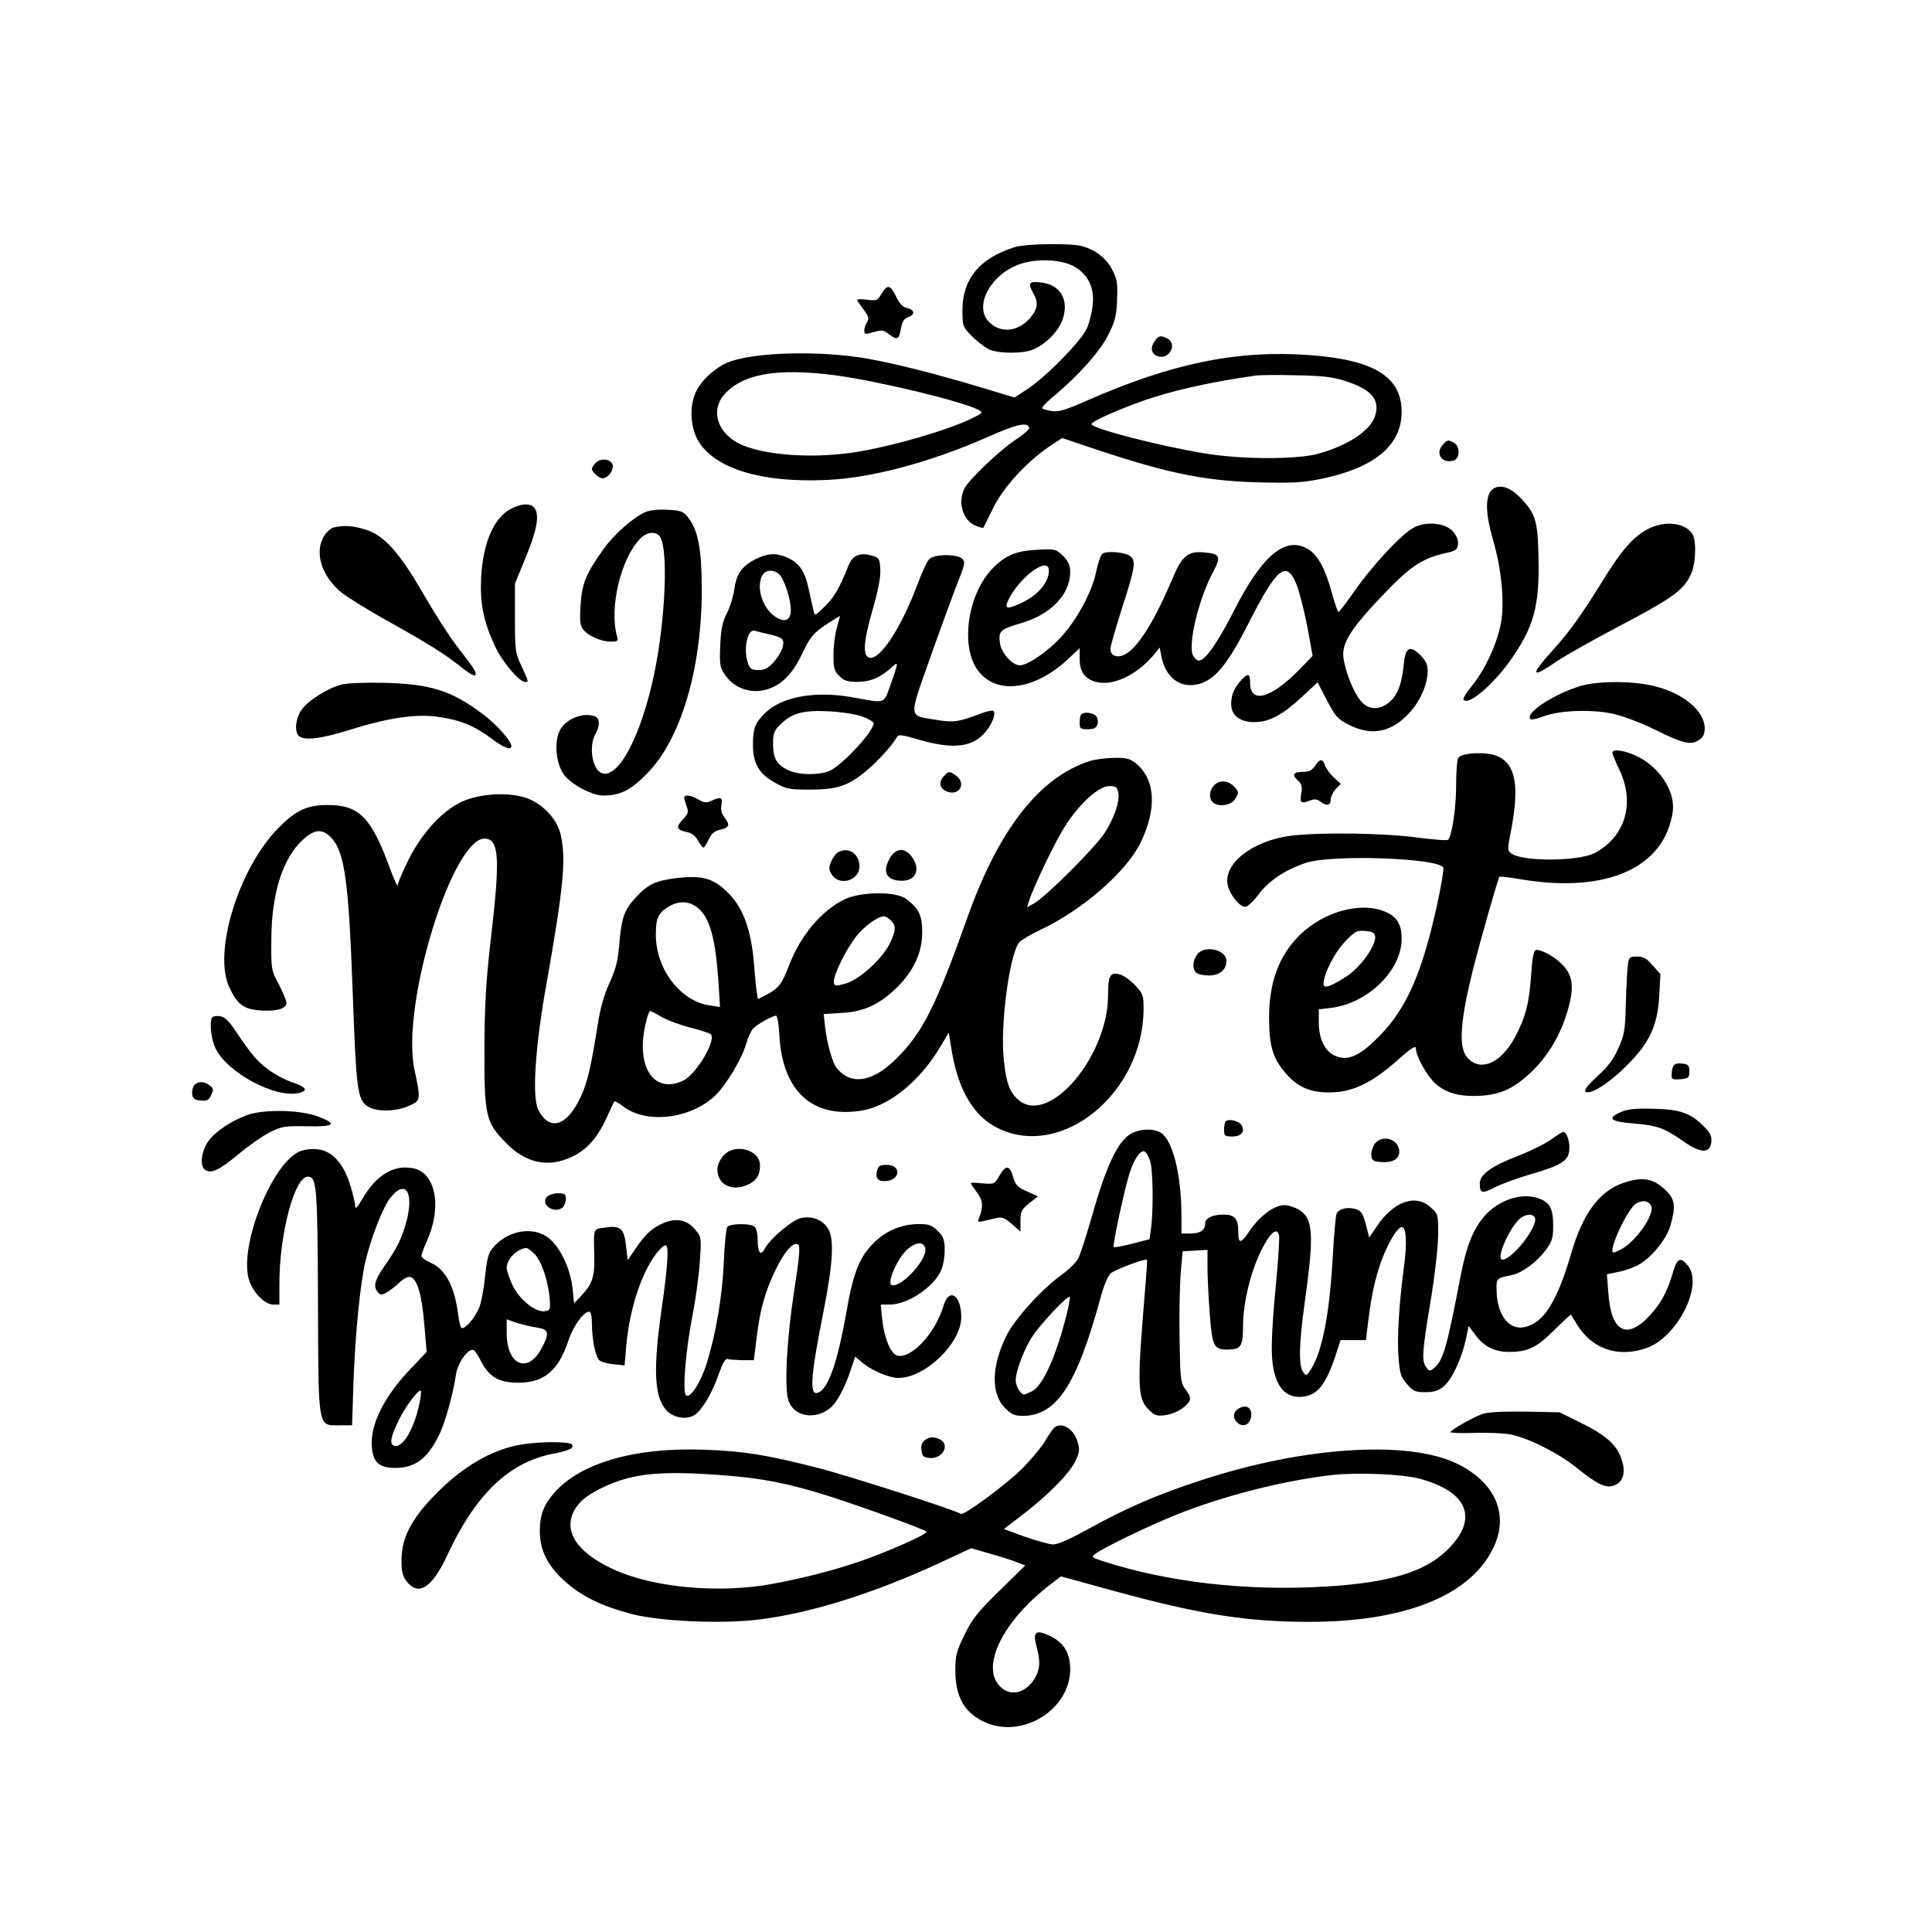 <?xml version="1.0" encoding="UTF-8" standalone="yes"?>
<svg version="1.0" xmlns="http://www.w3.org/2000/svg" width="612pt" height="612pt" viewBox="0 0 816 816" preserveAspectRatio="xMidYMid meet">
  <g transform="translate(0,816) scale(0.1,-0.1)" fill="#000000" stroke="none">
    <path d="M4285 7116 c-146 -46 -219 -133 -220 -263 0 -70 1 -73 39 -112 22
-22 54 -47 72 -56 40 -19 144 -20 188 -1 51 21 103 73 122 121 32 86 -5 153
-90 162 -51 6 -56 -2 -31 -47 22 -39 18 -66 -16 -105 -52 -59 -129 -64 -176
-10 -59 68 15 199 136 240 68 23 167 20 221 -7 63 -32 94 -92 85 -167 -3 -30
-14 -75 -25 -99 -24 -53 -170 -202 -250 -255 l-55 -36 -149 45 c-187 56 -354
98 -471 119 -194 34 -460 29 -578 -11 -63 -21 -131 -84 -152 -139 -25 -64 -17
-151 19 -205 75 -113 270 -170 541 -157 191 9 439 76 683 184 117 52 161 61
169 37 2 -6 -22 -28 -54 -49 -69 -45 -199 -169 -219 -207 -30 -59 -8 -136 46
-158 17 -7 32 -11 33 -9 2 2 20 39 41 82 42 87 139 193 236 260 l56 37 89 -30
c342 -116 500 -150 730 -157 156 -4 193 -2 278 15 224 47 336 141 337 282 0
148 -115 220 -387 240 -305 23 -584 -34 -942 -192 -91 -40 -122 -49 -149 -44
-19 3 -37 8 -40 11 -4 3 16 24 43 47 108 89 202 195 236 264 29 57 35 82 37
149 3 68 0 87 -20 125 -25 49 -70 84 -127 100 -50 14 -238 11 -286 -4z m-758
-541 c180 -24 538 -110 605 -146 21 -11 20 -13 -23 -34 -101 -51 -346 -122
-504 -146 -196 -29 -416 -8 -502 48 -77 49 -97 133 -47 193 77 91 223 117 471
85z m2154 -24 c110 -35 147 -77 128 -144 -17 -63 -113 -128 -240 -163 -86 -25
-322 -25 -474 0 -193 31 -485 106 -485 125 0 10 94 53 201 92 128 47 291 84
494 113 17 2 93 3 170 1 109 -2 154 -7 206 -24z"/>
    <path d="M3723 6919 c-17 -29 -21 -30 -60 -25 -24 3 -43 3 -43 0 0 -3 12 -21
27 -41 22 -29 25 -38 15 -54 -13 -21 -16 -49 -4 -49 4 0 22 4 39 9 26 8 37 6
57 -10 35 -27 43 -24 51 22 5 30 13 43 32 50 30 11 26 31 -8 39 -16 3 -31 19
-44 47 -24 51 -38 53 -62 12z"/>
    <path d="M4875 6716 c-18 -27 -11 -53 16 -61 47 -15 83 51 40 75 -29 15 -39
13 -56 -14z"/>
    <path d="M6096 6284 c-37 -37 -7 -85 44 -69 27 9 27 60 1 75 -25 13 -27 13
-45 -6z"/>
    <path d="M2516 6205 c-9 -9 -16 -20 -16 -25 0 -13 30 -40 45 -40 22 0 46 31
43 54 -4 27 -49 34 -72 11z"/>
    <path d="M6320 6102 c-47 -14 -52 -90 -15 -219 37 -126 50 -262 35 -351 -14
-83 -64 -194 -120 -265 -42 -52 -48 -67 -27 -67 33 0 121 80 182 165 103 144
128 234 123 440 -3 157 -12 186 -78 254 -36 37 -71 52 -100 43z"/>
    <path d="M2162 6013 c-75 -36 -122 -144 -130 -293 -5 -109 10 -185 59 -290 30
-65 102 -150 126 -150 17 0 17 -2 -14 66 -27 56 -28 67 -28 204 l0 145 43 105
c48 116 60 176 43 209 -14 26 -52 27 -99 4z"/>
    <path d="M2725 5997 c-54 -25 -133 -95 -178 -159 -73 -103 -89 -142 -95 -235
-4 -72 -2 -86 14 -105 24 -27 75 -48 115 -48 28 0 31 3 25 23 -34 120 17 331
99 413 30 30 70 31 85 3 32 -60 20 -344 -25 -566 -54 -264 -151 -452 -222
-429 -41 13 -58 114 -28 166 19 33 19 66 -1 74 -50 19 -123 -9 -149 -58 -26
-49 -17 -143 18 -189 32 -42 118 -87 165 -87 71 0 115 22 182 90 144 143 233
440 234 775 0 175 -15 255 -58 310 -21 26 -31 29 -87 32 -40 2 -75 -2 -94 -10z"/>
    <path d="M5970 5931 c-51 -27 -175 -161 -248 -266 -35 -50 -66 -90 -69 -90 -3
0 -16 37 -28 82 -29 106 -61 163 -106 187 -93 50 -190 -32 -308 -265 -71 -138
-121 -209 -148 -209 -7 0 -17 10 -24 21 -23 44 23 238 84 352 36 68 31 78 -40
84 -64 6 -91 -16 -128 -104 -74 -176 -143 -290 -198 -324 -35 -21 -67 -11 -67
21 0 11 23 90 50 175 54 166 58 196 35 215 -21 18 -102 25 -119 11 -7 -6 -19
-39 -26 -74 -16 -83 -79 -201 -147 -276 -55 -61 -142 -121 -175 -121 -33 0
-79 52 -85 95 -6 50 0 57 93 84 124 37 204 121 204 215 0 28 -7 45 -30 68 -30
29 -33 30 -108 26 -88 -4 -133 -22 -187 -76 -111 -111 -142 -343 -59 -441 79
-95 232 -74 368 49 l56 52 0 -44 c0 -55 21 -85 69 -98 71 -19 171 28 243 113
l26 32 7 -36 c17 -91 81 -139 158 -118 69 18 123 84 211 258 120 236 160 268
203 160 12 -31 32 -111 45 -178 l22 -121 -54 -56 c-122 -125 -210 -149 -210
-57 0 39 -9 41 -37 11 -31 -34 -43 -63 -43 -102 0 -47 37 -76 98 -76 62 0 118
30 199 105 l68 63 40 -77 c36 -68 45 -79 94 -103 96 -49 182 -30 258 56 44 50
73 118 73 174 0 24 -8 42 -30 64 -45 45 -64 35 -71 -37 -8 -84 -26 -130 -60
-160 -43 -36 -90 -34 -122 5 -30 35 -66 126 -73 184 -7 54 28 114 132 226 147
158 195 192 309 216 33 8 41 14 43 35 2 17 -6 37 -21 54 -32 37 -114 45 -167
16z m-1540 -181 c0 -52 -49 -107 -123 -140 -54 -24 -65 -21 -50 12 47 100 173
193 173 128z"/>
    <path d="M6959 5925 c-60 -31 -113 -92 -190 -218 -88 -142 -138 -213 -214
-297 -94 -104 -88 -118 19 -44 37 25 149 88 249 141 250 131 290 161 322 235
17 43 20 130 5 159 -28 51 -117 63 -191 24z"/>
    <path d="M1412 5933 c-13 -3 -32 -19 -43 -36 -42 -69 -12 -168 71 -238 25 -20
119 -79 210 -129 168 -94 230 -133 310 -197 26 -20 46 -30 48 -24 4 13 2 17
-79 123 -31 40 -94 138 -140 218 -103 179 -168 251 -248 274 -54 16 -83 18
-129 9z"/>
    <path d="M3190 5798 c-57 -30 -80 -62 -89 -129 -4 -30 -18 -74 -31 -99 -18
-35 -25 -65 -28 -135 -3 -82 -2 -93 20 -125 45 -67 133 -88 207 -50 50 25 87
70 122 145 29 64 50 88 115 128 l42 26 -14 -52 c-8 -29 -14 -80 -14 -115 0
-54 4 -67 25 -87 19 -20 34 -25 77 -25 54 0 98 19 146 63 28 26 27 20 -6 -73
-31 -86 -18 -81 -162 -55 -157 28 -298 3 -369 -67 -42 -41 -51 -65 -51 -134 0
-78 26 -123 92 -159 49 -28 61 -30 153 -30 114 1 158 16 236 81 45 37 110 109
127 141 7 12 22 10 96 -12 143 -41 224 -31 279 34 28 34 44 77 33 88 -4 4 -28
-1 -54 -11 -91 -35 -117 -39 -190 -26 -117 19 -115 2 -23 263 44 124 96 266
115 314 31 78 34 90 20 103 -21 21 -118 20 -139 -1 -9 -9 -32 -58 -51 -110
-68 -180 -156 -316 -201 -307 -30 6 -27 65 12 201 25 86 35 141 33 174 -3 44
-5 48 -35 56 -50 15 -82 2 -99 -41 -38 -95 -60 -134 -100 -173 -42 -41 -43
-42 -48 -18 -3 13 -13 55 -21 94 -17 76 -41 109 -92 131 -46 20 -82 17 -133
-8z m104 -67 c21 -24 46 -103 46 -148 0 -41 -22 -53 -59 -32 -58 33 -90 126
-61 180 14 24 52 25 74 0z m-45 -250 c24 -5 48 -14 53 -19 16 -16 1 -58 -33
-97 -24 -27 -39 -35 -65 -35 -28 0 -36 5 -44 26 -22 58 -4 150 28 140 9 -3 37
-10 61 -15z m389 -346 c28 -10 52 -23 52 -30 0 -34 -134 -179 -187 -201 -41
-18 -124 -18 -166 0 -54 22 -72 51 -72 112 0 47 4 58 31 84 47 47 95 61 199
56 50 -2 113 -11 143 -21z"/>
    <path d="M1444 5269 c-58 -14 -144 -68 -171 -108 -25 -37 -30 -90 -11 -109 21
-21 93 -13 210 24 170 53 285 70 381 56 92 -13 152 -38 224 -92 49 -38 83 -50
83 -32 0 22 -63 93 -121 136 -131 99 -221 127 -414 132 -77 2 -158 -1 -181 -7z"/>
    <path d="M6670 5261 c-114 -36 -230 -114 -206 -138 4 -4 28 1 54 11 68 26 201
31 291 12 43 -9 118 -37 177 -66 123 -61 155 -68 189 -46 18 12 25 25 25 50 0
74 -94 152 -221 180 -92 21 -239 20 -309 -3z"/>
    <path d="M4567 5143 c-4 -3 -7 -19 -7 -35 0 -25 3 -28 34 -28 26 0 36 5 41 20
4 12 1 27 -5 35 -13 15 -51 20 -63 8z"/>
    <path d="M6810 4981 c0 -5 13 -38 30 -73 67 -141 24 -283 -105 -351 -67 -35
-304 -37 -351 -2 -18 12 -18 16 -1 102 35 186 18 277 -60 310 -46 19 -150 14
-164 -8 -5 -8 -9 -61 -9 -119 0 -95 -18 -211 -34 -227 -3 -4 -64 1 -134 10
-142 19 -413 22 -531 7 -160 -21 -283 -116 -266 -206 7 -40 50 -94 74 -94 10
0 36 24 57 53 44 58 113 104 201 133 110 36 564 20 579 -21 3 -6 -9 -77 -26
-155 -64 -291 -129 -439 -245 -557 -84 -85 -134 -107 -189 -81 -42 21 -66 71
-66 141 l0 54 51 6 c156 19 299 158 299 292 0 56 -17 88 -58 109 -102 52 -268
10 -373 -94 -88 -88 -129 -198 -129 -351 0 -113 16 -169 67 -228 52 -62 104
-85 188 -85 94 0 175 37 284 133 58 52 81 67 81 54 0 -34 47 -118 83 -150 47
-41 104 -56 192 -51 84 6 137 30 208 96 69 64 122 150 152 244 38 119 31 172
-27 224 -31 29 -87 57 -102 51 -9 -4 -15 -39 -19 -104 -8 -118 -24 -181 -68
-263 -61 -115 -153 -151 -206 -81 -33 44 -24 155 27 361 32 127 107 390 113
397 2 2 46 -3 98 -12 358 -58 599 51 634 286 12 83 -53 186 -147 233 -51 26
-108 35 -108 17z m-1002 -776 c5 -37 -59 -127 -118 -167 -67 -44 -100 -56
-100 -34 0 41 46 132 90 178 43 45 51 49 86 46 30 -2 40 -8 42 -23z"/>
    <path d="M4604 4946 c-212 -67 -385 -287 -518 -661 -134 -377 -190 -488 -302
-598 -100 -99 -191 -112 -251 -37 -17 21 -40 103 -48 171 l-6 56 78 5 c94 5
160 37 234 110 69 69 104 146 104 230 0 72 -14 102 -69 142 -42 32 -192 30
-258 -2 -100 -49 -187 -153 -236 -281 -29 -77 -44 -96 -94 -122 l-37 -19 -5
33 c-3 17 -8 68 -11 112 -12 151 -48 248 -119 313 -57 53 -103 65 -203 54 -94
-11 -126 -26 -180 -85 -47 -51 -59 -86 -68 -202 -5 -61 -14 -98 -40 -155 -23
-49 -40 -109 -50 -175 -29 -183 -44 -245 -70 -303 -59 -129 -133 -153 -181
-60 -28 53 -14 266 35 538 71 402 82 516 60 621 -14 62 -60 118 -127 151 -66
32 -192 31 -277 -2 -87 -34 -178 -129 -239 -250 -25 -50 -46 -99 -46 -109 -1
-9 -16 25 -34 74 -78 213 -129 265 -262 265 -86 0 -134 -22 -207 -96 -169
-170 -279 -528 -208 -675 35 -74 61 -92 135 -97 66 -4 106 8 106 33 0 8 -15
43 -32 77 -33 61 -33 64 -32 193 1 193 49 342 134 419 50 45 82 47 120 7 56
-61 73 -184 90 -661 14 -386 20 -438 55 -467 34 -30 121 -31 184 -3 48 22 49
23 21 155 -57 276 166 993 303 973 55 -8 59 -89 21 -416 -21 -180 -27 -277
-28 -467 -1 -289 5 -316 94 -405 82 -83 176 -103 275 -56 63 29 109 81 147
165 16 36 31 67 33 69 2 2 19 -7 37 -21 99 -76 287 -53 391 48 45 44 111 155
128 215 7 25 20 53 28 64 16 18 82 56 99 56 5 0 12 -39 14 -87 14 -235 143
-349 351 -313 115 20 243 125 328 268 l36 61 15 -90 c29 -160 94 -266 193
-314 270 -133 614 149 615 503 0 59 -2 65 -37 102 -22 23 -51 43 -69 46 -36 7
-44 -8 -44 -91 -1 -255 -245 -545 -374 -444 -40 32 -55 69 -66 169 -17 146 24
455 66 501 9 10 49 33 89 52 179 85 362 245 422 367 70 144 63 266 -17 334
-27 22 -41 26 -93 25 -34 0 -80 -6 -103 -13z m119 -133 c7 -38 -16 -107 -58
-172 -41 -62 -244 -265 -295 -295 l-32 -18 7 23 c16 54 107 246 150 314 60 97
145 175 190 175 28 0 33 -4 38 -27z m-1775 -488 c51 -43 74 -128 87 -319 l6
-99 -40 6 c-126 16 -231 153 -231 299 0 70 10 92 53 118 44 27 89 25 125 -5z
m814 -52 c24 -22 23 -44 -6 -102 -34 -65 -125 -147 -184 -165 -43 -12 -47 -12
-50 4 -5 27 50 138 95 196 36 44 90 83 117 84 5 0 18 -7 28 -17z m-968 -408
c24 -14 78 -34 121 -45 44 -11 83 -24 87 -28 25 -25 -62 -170 -116 -196 -129
-61 -206 66 -155 257 5 20 12 37 15 37 3 0 25 -11 48 -25z"/>
    <path d="M5554 4925 c-12 -18 -25 -25 -50 -25 -42 0 -49 -12 -23 -36 17 -15
20 -26 15 -56 -7 -40 -2 -44 37 -29 18 7 30 6 43 -4 27 -21 44 -18 44 7 0 12
10 32 21 45 l22 22 -30 28 c-17 16 -33 38 -37 51 -9 29 -22 28 -42 -3z"/>
    <path d="M3986 4881 c-24 -26 -17 -53 16 -65 51 -18 80 37 36 68 -28 20 -31
20 -52 -3z"/>
    <path d="M5127 4842 c-20 -22 -22 -53 -5 -70 21 -21 75 -15 92 10 20 29 20 34
-4 58 -25 25 -62 26 -83 2z"/>
    <path d="M2890 4791 c0 -5 5 -22 10 -37 9 -23 7 -31 -16 -55 -30 -32 -27 -44
16 -53 20 -3 37 -16 48 -36 9 -16 20 -30 23 -30 3 0 13 15 22 34 11 24 25 36
46 41 41 9 46 20 22 51 -14 18 -18 34 -14 55 6 32 -2 35 -42 17 -21 -10 -31
-9 -55 5 -31 19 -60 22 -60 8z"/>
    <path d="M3539 4560 c-9 -5 -22 -23 -29 -40 -10 -25 -10 -34 4 -55 32 -49 116
-24 116 36 0 54 -48 84 -91 59z"/>
    <path d="M3760 4538 c-36 -60 -17 -98 50 -98 60 0 80 52 39 104 -29 37 -64 34
-89 -6z"/>
    <path d="M5056 4128 c-19 -27 -21 -59 -4 -76 7 -7 31 -12 54 -12 45 0 74 24
74 62 0 48 -95 68 -124 26z"/>
    <path d="M6876 4088 c-3 -18 -7 -91 -9 -163 -3 -118 -6 -136 -32 -193 -20 -46
-45 -79 -89 -118 -38 -35 -56 -58 -50 -64 17 -17 96 31 171 106 99 97 134 171
141 298 l5 92 -33 37 c-25 29 -39 37 -66 37 -30 0 -34 -3 -38 -32z"/>
    <path d="M897 3864 c-13 -14 -7 -89 12 -129 47 -104 255 -216 355 -191 39 10
29 25 -30 45 -28 9 -73 33 -100 53 -48 36 -68 58 -142 168 -26 39 -45 56 -63
58 -13 2 -28 0 -32 -4z"/>
    <path d="M7066 3655 c-3 -9 -6 -26 -6 -36 0 -17 6 -20 38 -17 34 3 37 6 37 33
0 26 -4 30 -31 33 -22 2 -33 -2 -38 -13z"/>
    <path d="M820 3576 c-6 -8 -10 -25 -8 -38 2 -18 10 -24 35 -26 27 -3 35 1 45
23 11 24 10 29 -7 41 -24 18 -49 18 -65 0z"/>
    <path d="M6848 3464 c-63 -27 -48 -41 50 -49 101 -8 131 -19 211 -75 74 -52
114 -53 119 -3 2 24 -4 38 -31 65 -57 57 -99 72 -212 75 -74 2 -110 -1 -137
-13z"/>
    <path d="M1049 3452 c-67 -22 -140 -71 -169 -112 -29 -41 -37 -101 -16 -119
25 -21 59 -6 143 64 43 36 103 78 133 93 50 25 64 27 158 25 116 -2 129 9 46
41 -73 28 -223 32 -295 8z"/>
    <path d="M5177 3424 c-4 -4 -7 -20 -7 -36 0 -25 3 -28 35 -28 39 0 55 21 38
49 -11 17 -54 27 -66 15z"/>
    <path d="M4785 3376 c-59 -26 -110 -129 -174 -356 -23 -80 -48 -158 -57 -175
-8 -16 -40 -48 -71 -70 -83 -60 -198 -186 -233 -258 -63 -129 -65 -244 -5
-304 27 -27 41 -33 74 -33 144 0 229 130 331 505 12 45 30 87 41 97 19 16 147
64 153 57 2 -2 -1 -44 -5 -94 -37 -440 -36 -489 12 -538 26 -26 35 -29 71 -24
41 6 83 30 101 58 7 12 3 25 -14 48 -23 31 -24 40 -27 219 -2 103 1 228 5 277
l8 90 53 3 52 3 0 -78 c0 -43 5 -132 10 -198 10 -130 17 -145 73 -145 58 0 67
13 67 97 0 99 32 232 78 324 37 73 65 97 74 62 3 -10 -3 -103 -13 -208 -22
-235 -23 -317 -4 -383 18 -61 53 -92 102 -92 72 0 110 44 153 172 l22 68 53 0
54 0 6 48 c15 126 27 187 50 259 27 87 79 177 98 170 17 -5 20 -68 7 -166 -21
-156 -30 -305 -23 -385 5 -68 10 -83 36 -112 25 -30 35 -34 77 -34 37 0 55 6
78 25 34 28 75 116 93 197 l12 58 29 -39 c34 -47 81 -71 140 -71 81 0 118 18
191 91 39 38 71 68 72 67 1 -2 11 -19 23 -38 64 -107 174 -146 295 -104 130
44 242 264 177 347 -32 41 -47 34 -65 -30 -23 -78 -49 -127 -96 -178 -98 -107
-165 -71 -176 95 l-6 78 53 11 c30 6 68 21 86 32 54 33 113 107 129 162 23 79
20 111 -17 147 -53 53 -99 62 -181 34 -101 -34 -171 -128 -220 -295 -60 -206
-117 -297 -197 -314 -67 -15 -118 52 -119 157 -1 50 -1 49 66 63 43 9 106 56
143 107 26 35 30 50 30 102 0 73 -15 100 -66 116 -70 23 -165 -9 -224 -76 -48
-56 -76 -125 -100 -249 -60 -311 -74 -361 -115 -395 -15 -12 -19 -12 -31 5
-20 27 -18 61 17 272 18 106 32 229 33 281 1 93 1 94 -32 123 -64 58 -156 25
-228 -82 l-31 -46 -14 55 c-12 46 -19 57 -42 65 -35 11 -73 2 -82 -20 -4 -10
-11 -91 -16 -181 -13 -236 -43 -395 -90 -472 -20 -32 -22 -33 -35 -15 -20 26
-17 123 6 289 41 291 37 360 -23 396 -18 11 -46 20 -63 20 -42 0 -105 -47
-147 -110 -37 -54 -47 -55 -47 -3 0 55 -15 73 -61 73 -49 0 -79 -15 -79 -38 0
-28 -21 -42 -62 -42 l-38 0 0 73 c0 173 -36 319 -86 352 -28 18 -78 19 -119 1z
m72 -117 c13 -37 15 -202 5 -284 l-7 -49 -73 -19 c-41 -10 -76 -17 -78 -14 -6
6 43 235 66 309 19 62 46 101 64 95 6 -2 16 -19 23 -38z m2116 -190 c20 -32
-61 -151 -125 -185 -15 -8 -29 -14 -33 -14 -27 0 61 190 97 208 29 14 48 11
61 -9z m-490 -53 c14 -35 -96 -176 -137 -176 -33 0 38 154 83 180 24 14 48 12
54 -4z m-1978 -408 c-45 -178 -100 -300 -146 -324 -16 -8 -30 -14 -33 -14 -15
0 -36 35 -36 60 0 40 37 136 72 188 41 60 152 176 156 164 2 -6 -4 -39 -13
-74z"/>
    <path d="M6548 3345 c-27 -18 -87 -48 -134 -66 -113 -43 -164 -79 -164 -118 0
-41 10 -44 61 -17 24 13 90 37 146 54 138 40 167 58 171 105 3 35 -11 78 -26
76 -4 0 -28 -15 -54 -34z"/>
    <path d="M5804 3326 c-8 -14 -14 -35 -12 -48 2 -19 10 -24 40 -26 48 -4 78 12
78 43 0 55 -75 77 -106 31z"/>
    <path d="M1264 3296 c-116 -52 -252 -393 -214 -536 14 -54 67 -110 104 -110
l26 0 0 88 c0 211 64 452 120 452 38 0 41 -39 43 -526 2 -547 -2 -524 91 -524
l53 0 6 183 c7 202 29 420 51 512 25 104 75 230 107 269 67 81 101 11 60 -123
-20 -64 -37 -97 -93 -177 -35 -51 -41 -76 -25 -98 12 -16 17 -17 38 -6 13 7
38 26 56 43 20 19 38 27 48 23 28 -10 47 -77 57 -199 l10 -117 -76 -80 c-99
-106 -156 -216 -156 -302 0 -80 26 -108 100 -108 82 0 135 39 183 136 27 53
60 173 73 259 7 49 51 111 74 103 5 -2 20 -23 32 -48 34 -66 76 -90 157 -90
109 0 170 51 212 179 21 62 64 121 88 121 7 0 11 -22 11 -52 1 -70 15 -137 31
-153 8 -7 35 -15 61 -17 l46 -5 7 81 c8 103 37 219 76 304 28 63 72 122 91
122 14 0 8 -90 -17 -265 -37 -256 -32 -372 18 -430 29 -33 87 -44 121 -21 32
21 75 94 103 176 15 42 27 63 35 60 7 -2 35 -4 63 -5 l49 0 12 98 c15 119 35
191 79 282 38 80 79 125 97 107 8 -8 4 -55 -17 -189 -32 -206 -43 -412 -25
-468 22 -67 110 -84 174 -34 30 23 65 88 90 166 l18 53 36 -30 c39 -31 110
-60 146 -60 114 0 266 147 266 257 0 93 -51 127 -75 48 -34 -117 -139 -228
-197 -210 -27 9 -54 76 -62 153 l-6 62 38 0 c77 0 188 75 218 147 8 18 14 55
14 83 0 44 -5 56 -29 81 -25 24 -38 29 -78 29 -73 0 -137 -26 -189 -76 -64
-62 -90 -128 -119 -295 -36 -205 -74 -317 -115 -339 -43 -23 -39 53 17 335 43
216 48 320 17 361 -25 34 -64 48 -109 40 -37 -7 -131 -86 -155 -130 -17 -33
-30 -17 -30 39 0 23 -5 46 -12 53 -16 16 -103 15 -116 0 -5 -7 -12 -74 -15
-148 -6 -144 -33 -304 -73 -431 -25 -79 -67 -144 -86 -133 -17 11 -2 192 27
339 14 72 28 175 31 230 7 98 6 101 -20 132 -34 41 -79 50 -132 28 -48 -20
-77 -46 -120 -109 l-33 -49 -7 62 c-8 73 -24 86 -90 76 -49 -7 -47 0 -44 -121
2 -89 -8 -117 -57 -169 l-28 -30 -7 65 c-10 88 -57 183 -109 217 -69 46 -177
21 -233 -55 -14 -18 -21 -51 -27 -111 -4 -47 -15 -106 -24 -131 -16 -42 -56
-90 -74 -90 -5 0 -12 26 -16 58 -15 119 -53 191 -117 219 -21 9 -38 22 -38 29
0 6 11 36 24 65 64 142 36 287 -60 305 -82 15 -155 -29 -213 -129 -22 -38 -31
-46 -31 -31 0 12 -9 52 -21 89 -28 92 -77 145 -139 151 -26 3 -58 -2 -76 -10z
m2644 -409 c9 -46 -100 -165 -141 -155 -22 5 16 99 58 144 37 38 77 44 83 11z
m-1648 -26 c29 -32 57 -117 62 -191 3 -42 1 -45 -22 -48 -40 -5 -107 50 -136
111 -13 29 -24 61 -24 72 0 37 44 81 83 84 5 1 21 -12 37 -28z m6 -308 c51 -7
56 -21 24 -83 -59 -116 -150 -78 -150 61 l0 57 41 -15 c23 -7 61 -16 85 -20z
m-495 -323 c-23 -109 -72 -189 -107 -176 -20 8 -14 39 23 113 27 55 82 127 90
119 3 -2 0 -28 -6 -56z"/>
    <path d="M3084 3300 c-29 -12 -54 -49 -54 -80 0 -61 59 -93 123 -66 40 16 57
41 57 85 0 51 -69 84 -126 61z"/>
    <path d="M3704 3214 c-8 -32 6 -46 41 -42 60 7 60 68 1 68 -30 0 -37 -4 -42
-26z"/>
    <path d="M4221 3194 c-21 -36 -23 -36 -71 -32 -28 3 -50 3 -50 1 0 -2 12 -20
26 -39 26 -34 28 -62 9 -108 -7 -16 -5 -18 16 -14 13 3 38 9 55 13 26 6 37 2
68 -25 l36 -32 0 45 c0 40 4 48 37 75 l37 29 -46 21 c-40 17 -49 27 -59 61
-15 51 -31 52 -58 5z"/>
    <path d="M2309 3104 c-27 -33 33 -72 67 -44 7 7 14 23 14 36 0 21 -5 24 -34
24 -18 0 -39 -7 -47 -16z"/>
    <path d="M5226 2207 c-21 -16 -18 -45 7 -61 25 -16 52 4 52 40 0 33 -28 44
-59 21z"/>
    <path d="M6258 2187 c-40 -15 -124 -63 -132 -75 -2 -4 42 -6 98 -4 56 2 128
-1 158 -7 79 -17 201 -79 278 -141 86 -69 122 -87 157 -74 37 13 50 52 34 104
-19 64 -64 106 -169 158 l-95 47 -146 3 c-103 1 -157 -2 -183 -11z"/>
    <path d="M4455 2132 c-6 -4 -24 -29 -40 -57 -16 -27 -61 -81 -100 -120 -69
-68 -247 -199 -257 -189 -14 13 -470 160 -603 194 -216 55 -311 71 -481 77
-290 11 -522 -55 -633 -182 -45 -52 -61 -93 -61 -162 0 -80 32 -145 104 -210
70 -64 155 -106 284 -140 120 -31 383 -43 539 -23 218 27 483 110 762 239
l133 62 76 -22 c43 -12 94 -28 114 -36 l38 -15 -109 -107 c-91 -89 -115 -119
-147 -185 -35 -72 -39 -88 -39 -155 1 -112 41 -179 130 -217 158 -67 355 58
355 225 0 69 -26 113 -86 142 -60 28 -73 17 -56 -46 16 -60 15 -90 -3 -125
-35 -68 -102 -89 -148 -46 -89 82 6 279 211 435 l43 33 222 -61 c366 -100 563
-131 827 -131 401 0 677 110 775 308 70 140 15 276 -145 357 -206 105 -655 76
-1093 -69 -188 -62 -305 -113 -471 -204 -80 -44 -129 -66 -150 -65 -17 1 -70
16 -119 33 l-87 32 77 59 c110 84 199 175 224 226 19 39 20 50 10 84 -16 53
-64 84 -96 61z m-1400 -203 c165 -12 284 -36 455 -91 160 -52 393 -137 403
-147 9 -9 -165 -86 -285 -127 -112 -38 -245 -72 -373 -95 -225 -40 -499 -14
-667 64 -149 69 -209 158 -164 245 22 41 55 68 127 102 124 58 241 69 504 49z
m2939 -14 c208 -55 253 -171 118 -302 -95 -93 -245 -138 -514 -154 -332 -20
-666 18 -942 108 -46 15 -48 17 -30 30 36 27 228 120 344 166 200 80 449 143
655 167 107 12 296 4 369 -15z"/>
    <path d="M3906 2077 c-12 -9 -17 -23 -14 -42 2 -25 8 -30 34 -33 54 -5 88 54
45 78 -26 13 -43 13 -65 -3z"/>
    <path d="M2203 2059 c-125 -21 -247 -91 -365 -212 -99 -100 -141 -181 -142
-272 -1 -50 4 -70 20 -92 50 -67 108 -31 172 106 120 259 261 395 448 431 70
14 89 23 80 39 -8 13 -135 13 -213 0z"/>
  </g>
</svg>